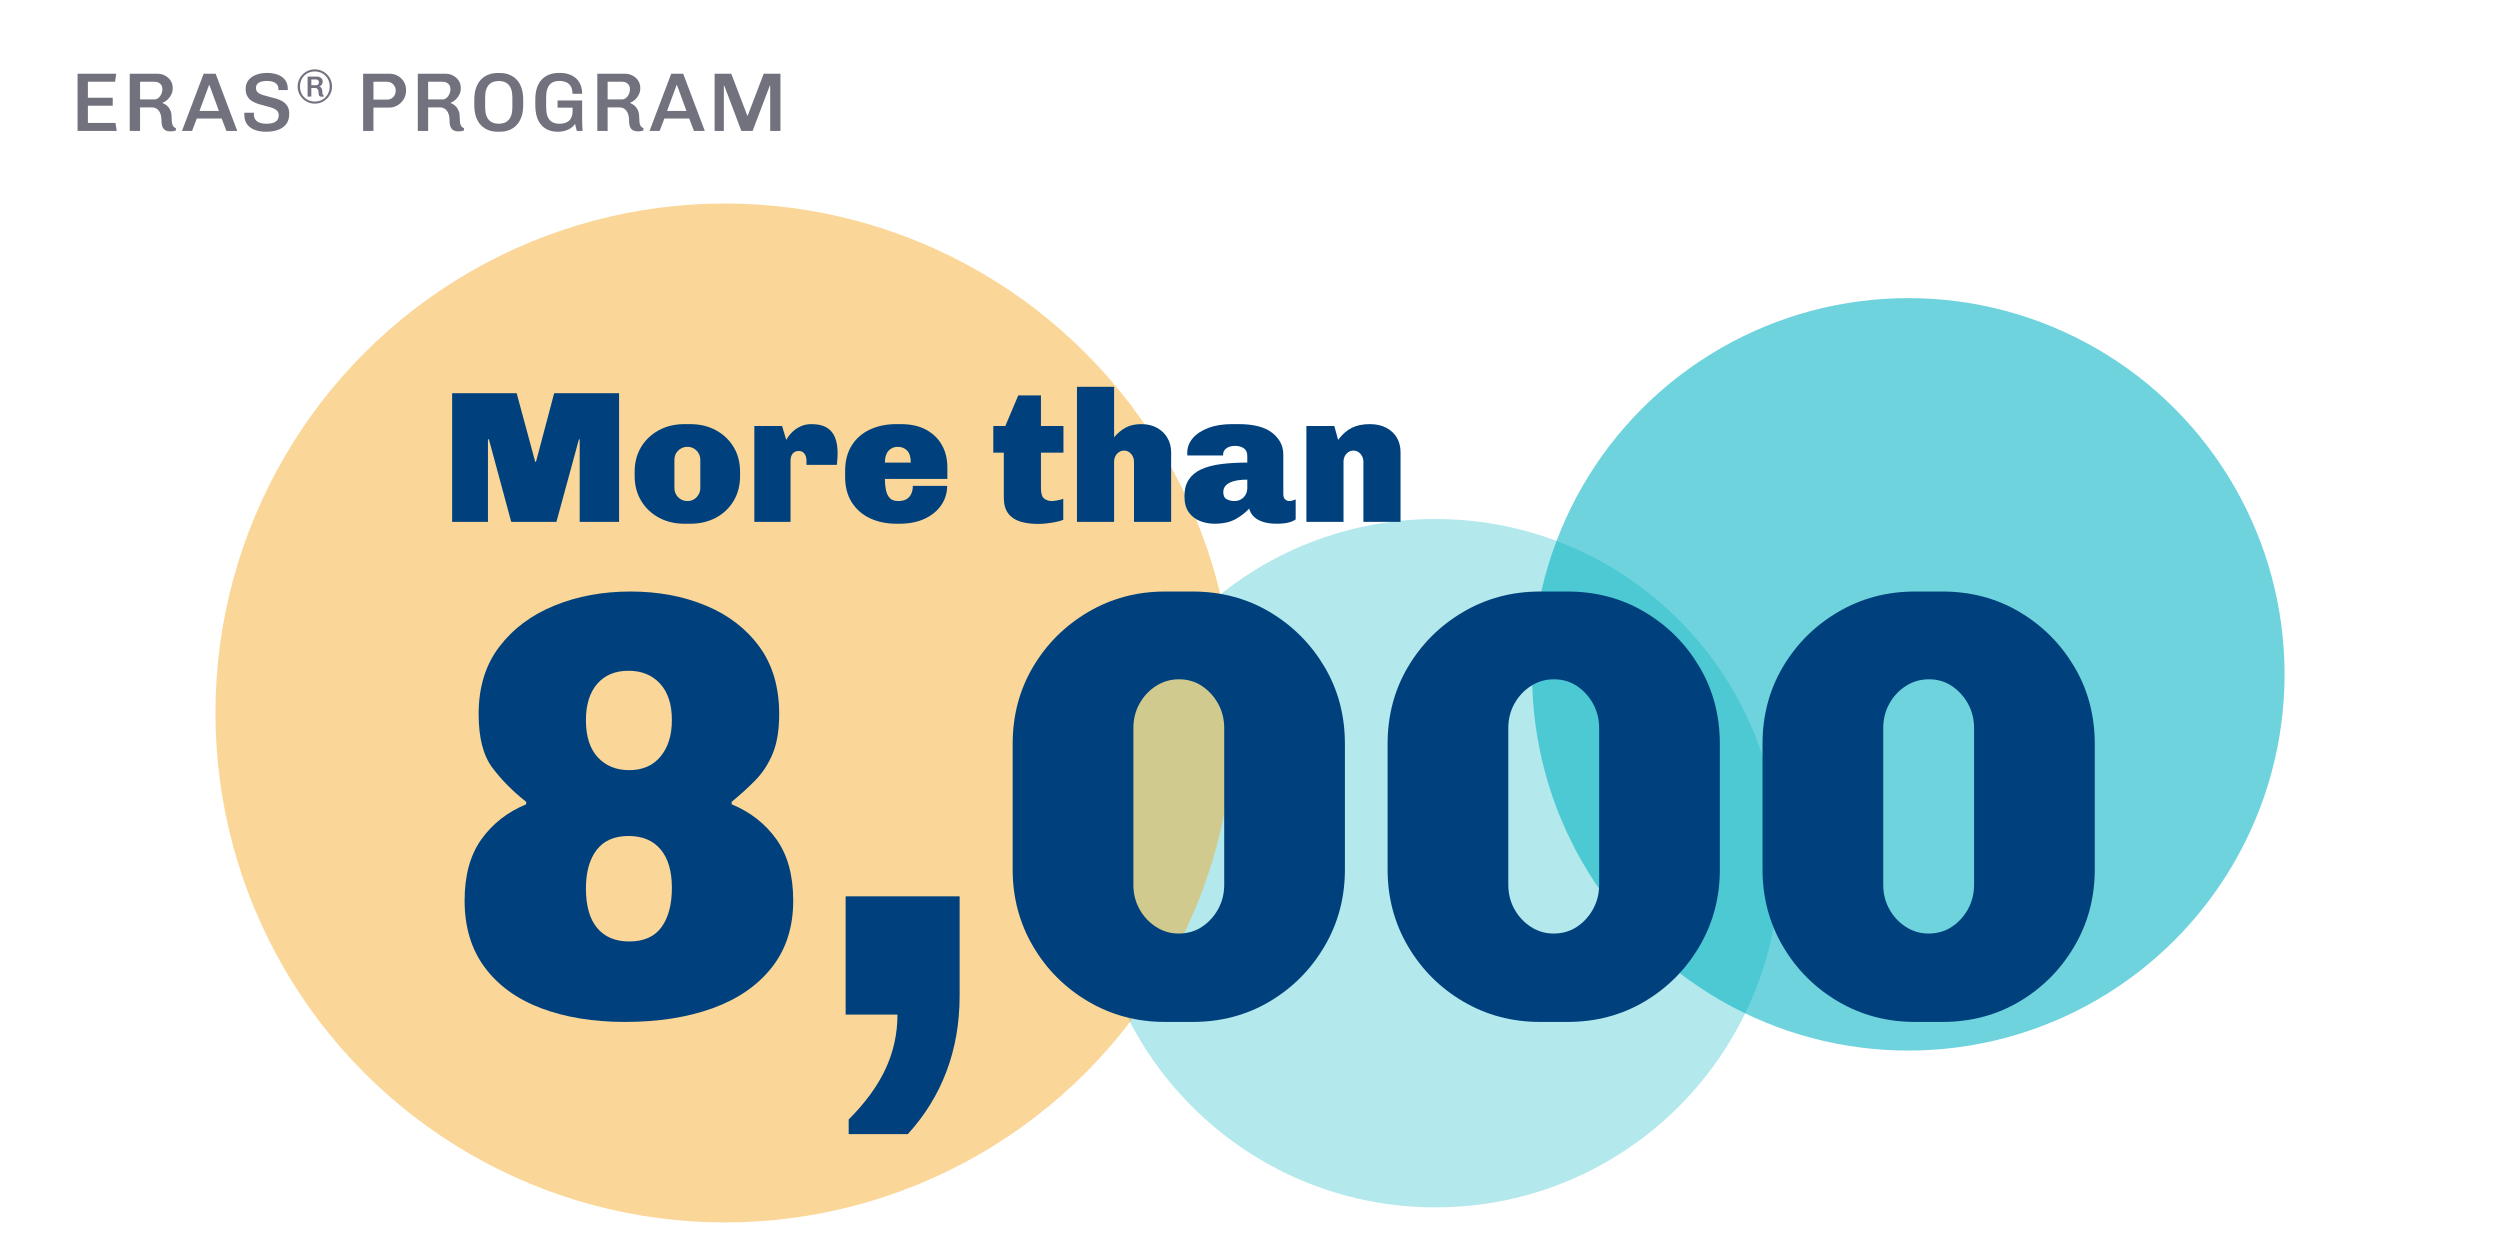 <?xml version="1.0" encoding="UTF-8"?>
<svg id="Layer_1" xmlns="http://www.w3.org/2000/svg" version="1.1" viewBox="0 0 360 180">
  <!-- Generator: Adobe Illustrator 29.8.2, SVG Export Plug-In . SVG Version: 2.1.1 Build 3)  -->
  <defs>
    <style>
      .st0 {
        fill: #f5a81c;
        opacity: .45;
      }

      .st1 {
        fill: #72727e;
      }

      .st2 {
        opacity: .57;
      }

      .st2, .st3 {
        fill: #00b1c1;
      }

      .st3 {
        opacity: .3;
      }

      .st4 {
        fill: #00417d;
      }
    </style>
  </defs>
  <g>
    <path class="st1" d="M11.169,18.852v-8.232h5.568l-.168,1.152h-3.912v2.304h3.576v1.152h-3.576v2.472h3.972l.18,1.152h-5.64Z"/>
    <path class="st1" d="M24.525,18.923c-.232,0-.444-.042-.636-.126s-.346-.238-.462-.462c-.116-.224-.174-.544-.174-.96,0-.352-.038-.648-.114-.888-.076-.24-.178-.436-.306-.588-.128-.152-.272-.262-.432-.33-.16-.068-.324-.102-.492-.102h-1.74v3.384h-1.488v-8.232h3.984c.392,0,.754.086,1.086.258.332.172.602.412.81.72s.312.67.312,1.086c0,.328-.066.632-.198.912-.132.28-.308.524-.528.732-.22.208-.462.364-.726.468v.06c.104.032.228.09.372.174s.286.204.426.36c.14.156.258.358.354.606.096.248.144.552.144.912,0,.264.012.486.036.666.024.18.06.328.108.444.048.116.112.208.192.276.08.068.172.122.276.162v.336c-.096.04-.216.072-.36.096s-.292.036-.444.036ZM20.169,14.315h2.064c.216,0,.41-.07.582-.21.172-.14.31-.322.414-.546s.156-.46.156-.708c0-.336-.106-.6-.318-.792s-.486-.288-.822-.288h-2.076v2.544Z"/>
    <path class="st1" d="M26.205,18.852l3.12-8.232h1.728l3.108,8.232h-1.56l-.684-1.788h-3.576l-.684,1.788h-1.452ZM28.725,15.972h2.796l-1.368-3.732h-.048l-1.38,3.732Z"/>
    <path class="st1" d="M38.313,18.972c-.576,0-1.1-.082-1.572-.246-.472-.164-.851-.428-1.134-.792-.284-.364-.426-.846-.426-1.446v-.126c0-.043.004-.085.012-.126h1.38c-.008.041-.012.08-.012.12v.12c0,.296.072.544.216.744.144.2.35.35.618.45.268.1.582.15.942.15.384,0,.71-.042.978-.126s.472-.218.613-.402c.139-.184.209-.42.209-.708,0-.272-.086-.49-.258-.654s-.4-.296-.684-.396c-.284-.1-.596-.19-.936-.27-.34-.08-.678-.172-1.014-.276s-.646-.242-.93-.414c-.284-.172-.512-.4-.684-.684s-.258-.646-.258-1.086c0-.52.142-.95.426-1.29.284-.34.658-.594,1.122-.762s.972-.252,1.524-.252c.552,0,1.054.08,1.506.24.451.16.814.41,1.086.75.271.34.408.782.408,1.326v.156h-1.355v-.168c0-.248-.068-.458-.205-.63-.137-.172-.324-.302-.564-.39s-.524-.132-.852-.132c-.312,0-.59.034-.834.102-.244.068-.434.176-.57.324-.136.148-.204.346-.204.594,0,.264.086.474.258.63.172.156.4.28.684.372.284.092.598.178.942.258.344.08.686.17,1.026.27.34.1.652.236.936.408.283.172.512.4.684.684.172.284.258.646.258,1.086,0,.624-.148,1.126-.443,1.506-.297.38-.695.656-1.199.828-.505.172-1.069.258-1.693.258Z"/>
    <path class="st1" d="M45.336,14.925c-.346,0-.667-.064-.966-.192-.299-.128-.561-.305-.787-.532-.227-.226-.403-.488-.531-.787-.129-.298-.192-.62-.192-.965,0-.34.063-.66.192-.959.128-.298.305-.56.531-.783.227-.224.488-.4.787-.528s.62-.192.966-.192c.34,0,.659.064.958.192s.562.304.791.528c.229.224.406.485.535.783.128.299.192.618.192.959,0,.345-.064.667-.192.965-.129.299-.307.561-.535.787-.229.227-.492.404-.791.532-.299.128-.618.192-.958.192ZM45.336,14.625c.303,0,.585-.054.846-.161.262-.107.489-.259.683-.455.193-.196.344-.427.451-.692.107-.266.161-.555.161-.868,0-.308-.054-.593-.161-.857-.107-.263-.258-.493-.451-.689s-.421-.348-.683-.455c-.261-.107-.543-.161-.846-.161-.309,0-.593.054-.854.161-.262.107-.489.259-.683.455s-.343.426-.447.689c-.105.264-.158.549-.158.857,0,.312.053.602.158.868.104.266.254.497.447.692.193.196.421.348.683.455.261.107.545.161.854.161ZM46.336,13.932c-.084,0-.161-.014-.23-.042-.07-.028-.126-.083-.168-.165s-.063-.197-.063-.346c0-.168-.021-.303-.062-.406s-.097-.179-.165-.228c-.067-.049-.141-.073-.22-.073h-.595v1.238h-.539v-2.882h1.371c.21,0,.396.065.56.196.164.13.245.306.245.524,0,.164-.047.308-.14.434-.094.126-.205.214-.336.266.074.023.144.068.206.133.063.065.116.152.158.259.042.107.062.235.062.385,0,.079.004.155.011.227s.024.135.052.189c.028.054.077.092.147.116v.125c-.033.014-.077.026-.133.035-.057.009-.109.014-.161.014ZM44.832,12.267h.706c.126,0,.222-.042.287-.126s.098-.187.098-.308c0-.107-.034-.199-.104-.276-.07-.077-.163-.115-.28-.115h-.706v.826Z"/>
    <path class="st1" d="M52.291,18.852v-8.232h3.816c.432,0,.828.102,1.188.306.359.204.646.482.857.834s.318.744.318,1.176v.144c0,.432-.112.832-.336,1.2-.225.368-.519.662-.882.882-.364.22-.767.33-1.206.33h-2.269v3.36h-1.488ZM53.779,14.339h1.968c.24,0,.452-.056.637-.168.184-.112.33-.264.438-.456.108-.192.162-.412.162-.66,0-.352-.118-.654-.354-.906-.236-.252-.542-.378-.918-.378h-1.933v2.568Z"/>
    <path class="st1" d="M66.008,18.923c-.232,0-.444-.042-.637-.126-.191-.084-.346-.238-.462-.462-.115-.224-.174-.544-.174-.96,0-.352-.038-.648-.114-.888-.075-.24-.178-.436-.306-.588-.128-.152-.271-.262-.432-.33-.16-.068-.324-.102-.492-.102h-1.74v3.384h-1.488v-8.232h3.984c.392,0,.754.086,1.086.258.332.172.602.412.811.72.208.308.312.67.312,1.086,0,.328-.065.632-.198.912-.132.28-.308.524-.527.732-.221.208-.462.364-.727.468v.06c.104.032.229.09.372.174.145.084.286.204.426.36.141.156.259.358.354.606s.144.552.144.912c0,.264.013.486.036.666.024.18.061.328.108.444.048.116.111.208.191.276.08.068.172.122.276.162v.336c-.096.04-.216.072-.36.096-.144.024-.292.036-.443.036ZM61.651,14.315h2.064c.216,0,.409-.07.582-.21.172-.14.31-.322.414-.546.104-.224.155-.46.155-.708,0-.336-.105-.6-.317-.792s-.486-.288-.822-.288h-2.076v2.544Z"/>
    <path class="st1" d="M71.672,18.972c-.465,0-.9-.074-1.309-.222s-.768-.378-1.08-.69c-.312-.312-.554-.712-.726-1.2-.172-.488-.258-1.072-.258-1.752v-.732c0-.68.088-1.264.264-1.752.176-.488.42-.888.732-1.2.312-.312.67-.541,1.073-.69.404-.148.834-.222,1.29-.222h.312c.472,0,.91.074,1.313.222.404.148.763.378,1.074.69.312.312.554.712.727,1.2.172.488.258,1.072.258,1.752v.732c0,.68-.088,1.264-.265,1.752-.176.488-.42.888-.731,1.2-.312.312-.67.542-1.074.69s-.834.222-1.29.222h-.312ZM71.815,17.819c.28,0,.538-.04.774-.12.235-.08.443-.212.624-.396.18-.184.319-.428.42-.732.1-.304.149-.684.149-1.14v-1.368c0-.456-.05-.838-.149-1.146-.101-.308-.24-.554-.42-.738-.181-.184-.389-.316-.624-.396-.236-.08-.49-.12-.763-.12-.271,0-.527.04-.768.12s-.45.212-.63.396-.32.428-.42.732c-.101.304-.15.684-.15,1.14v1.368c0,.456.05.838.15,1.146.1.308.24.554.42.738s.388.316.624.396c.235.08.489.12.762.12Z"/>
    <path class="st1" d="M80.323,18.972c-.464,0-.894-.074-1.289-.222-.396-.148-.74-.378-1.032-.69s-.519-.712-.679-1.2c-.16-.488-.239-1.072-.239-1.752v-.744c0-.68.084-1.264.252-1.752.168-.488.405-.888.714-1.2.308-.312.67-.542,1.086-.69s.868-.222,1.355-.222h.181c.424,0,.826.06,1.206.18s.716.302,1.008.546.521.556.69.936c.168.38.252.83.252,1.35h-1.393c0-.472-.086-.842-.258-1.11-.172-.268-.4-.46-.684-.576-.284-.116-.603-.174-.954-.174-.272,0-.524.041-.756.12-.232.08-.435.212-.606.396s-.304.43-.396.738c-.092.308-.138.69-.138,1.146v1.368c0,.456.046.838.138,1.146.093.308.225.554.396.738s.374.316.606.396c.231.08.483.12.756.12.264,0,.512-.03.744-.09.231-.06.436-.162.611-.306.176-.144.314-.338.414-.582.1-.244.15-.55.15-.918v-.42h-2.172v-1.032h3.54v2.82c0,.4.01.726.029.978.021.252.034.446.042.582h-.84l-.252-1.008c-.248.368-.592.648-1.032.84-.439.192-.896.288-1.368.288h-.084Z"/>
    <path class="st1" d="M91.855,18.923c-.232,0-.444-.042-.637-.126-.191-.084-.346-.238-.462-.462-.115-.224-.174-.544-.174-.96,0-.352-.038-.648-.114-.888-.075-.24-.178-.436-.306-.588-.128-.152-.271-.262-.432-.33-.16-.068-.324-.102-.492-.102h-1.74v3.384h-1.488v-8.232h3.984c.392,0,.754.086,1.086.258.332.172.602.412.811.72.208.308.312.67.312,1.086,0,.328-.065.632-.198.912-.132.28-.308.524-.527.732-.221.208-.462.364-.727.468v.06c.104.032.229.09.372.174.145.084.286.204.426.36.141.156.259.358.354.606s.144.552.144.912c0,.264.013.486.036.666.024.18.061.328.108.444.048.116.111.208.191.276.08.068.172.122.276.162v.336c-.096.04-.216.072-.36.096-.144.024-.292.036-.443.036ZM87.499,14.315h2.064c.216,0,.409-.07.582-.21.172-.14.31-.322.414-.546.104-.224.155-.46.155-.708,0-.336-.105-.6-.317-.792s-.486-.288-.822-.288h-2.076v2.544Z"/>
    <path class="st1" d="M93.535,18.852l3.12-8.232h1.728l3.108,8.232h-1.56l-.685-1.788h-3.576l-.684,1.788h-1.452ZM96.055,15.972h2.797l-1.368-3.732h-.048l-1.381,3.732Z"/>
    <path class="st1" d="M102.906,18.852v-8.232h2.4l2.316,6.06h.036l2.315-6.06h2.412v8.232h-1.476v-6.516h-.061l-2.472,6.516h-1.62l-2.46-6.516h-.061v6.516h-1.332Z"/>
  </g>
  <g>
    <circle class="st3" cx="206.698" cy="124.301" r="49.561"/>
    <circle class="st2" cx="274.799" cy="97.106" r="54.178"/>
    <circle class="st0" cx="104.386" cy="102.667" r="73.363"/>
    <g>
      <path class="st4" d="M65.107,75.148v-18.53h9.292l2.674,9.886h.108l2.62-9.886h9.346v18.53h-5.672v-11.885h-.108l-3.241,11.885h-6.51l-3.214-11.885h-.135v11.885h-5.16Z"/>
      <path class="st4" d="M98.548,75.418c-1.369,0-2.593-.292-3.673-.878-1.081-.585-1.932-1.395-2.553-2.431-.621-1.035-.932-2.229-.932-3.579v-.567c0-1.369.311-2.566.932-3.593s1.472-1.832,2.553-2.417c1.081-.585,2.305-.878,3.673-.878h.865c1.368,0,2.593.293,3.673.878,1.081.585,1.932,1.391,2.553,2.417.622,1.026.932,2.224.932,3.593v.567c0,1.369-.311,2.571-.932,3.606-.621,1.036-1.472,1.841-2.553,2.417-1.081.577-2.305.864-3.673.864h-.865ZM98.98,72.15c.36,0,.679-.085.959-.256.279-.171.5-.4.662-.689.162-.288.243-.603.243-.945v-4.025c0-.36-.081-.68-.243-.959-.162-.279-.383-.504-.662-.675-.279-.171-.599-.256-.959-.256-.343,0-.658.085-.946.256-.288.171-.513.396-.675.675-.162.279-.243.599-.243.959v4.025c0,.342.081.658.243.945.162.289.387.518.675.689.288.171.603.256.946.256Z"/>
      <path class="st4" d="M108.624,75.148v-13.803h3.998l.594,1.999c.054-.108.166-.284.337-.527.171-.243.41-.5.716-.77.306-.27.675-.5,1.107-.688.432-.189.927-.284,1.486-.284.882,0,1.598.158,2.147.473.549.315.954.783,1.215,1.405.261.621.392,1.382.392,2.282,0,.216-.009.478-.027.784s-.045.612-.081.918h-4.376v-.648c0-.252-.045-.482-.135-.689-.09-.207-.216-.369-.378-.486-.162-.117-.369-.175-.621-.175-.18,0-.347.036-.5.108-.153.072-.274.167-.364.284-.09.117-.162.256-.216.418s-.081.342-.081.541v8.86h-5.213Z"/>
      <path class="st4" d="M129.099,75.418c-1.423,0-2.692-.261-3.809-.783s-1.995-1.287-2.633-2.296c-.64-1.008-.959-2.233-.959-3.674v-.837c0-1.44.314-2.665.945-3.674.63-1.008,1.503-1.773,2.62-2.296,1.116-.522,2.386-.783,3.809-.783h.675c1.422,0,2.629.27,3.62.81.99.541,1.747,1.274,2.269,2.202.522.928.784,1.995.784,3.201v1.675h-8.995c0,.576.049,1.107.148,1.593.099.486.284.874.554,1.162.27.289.675.432,1.215.432.486,0,.882-.09,1.189-.27.306-.18.536-.437.688-.77s.23-.716.23-1.148h4.943c0,1.009-.279,1.927-.837,2.755-.558.829-1.351,1.486-2.377,1.972-1.026.486-2.251.729-3.674.729h-.405ZM127.424,66.613h3.728c0-.792-.176-1.369-.527-1.729-.351-.36-.797-.54-1.337-.54-.559,0-1.009.193-1.351.581-.342.388-.513.95-.513,1.688Z"/>
      <path class="st4" d="M149.492,75.446c-.972,0-1.828-.113-2.566-.338-.739-.225-1.319-.617-1.743-1.175s-.635-1.324-.635-2.296v-6.456h-1.513v-3.836h1.729l1.864-4.403h3.269v4.403h3.241v3.836h-3.241v5.105c0,.793.162,1.301.486,1.526s.675.337,1.053.337c.198,0,.473-.031.824-.094.352-.063.635-.139.851-.229v3.025c-.288.126-.662.234-1.121.324-.459.09-.914.158-1.364.203-.451.045-.829.068-1.135.068Z"/>
      <path class="st4" d="M155.083,75.148v-19.449h5.349v7.266c.522-.612,1.084-1.081,1.688-1.404.603-.324,1.346-.486,2.229-.486s1.643.18,2.283.54c.639.36,1.134.847,1.485,1.459.352.612.527,1.296.527,2.053v10.021h-5.348v-8.644c0-.45-.14-.833-.419-1.148-.279-.315-.617-.473-1.013-.473-.252,0-.491.072-.716.216-.226.144-.401.337-.527.581-.126.243-.189.518-.189.824v8.644h-5.349Z"/>
      <path class="st4" d="M174.91,75.418c-.738,0-1.441-.131-2.107-.392-.666-.261-1.207-.68-1.621-1.256-.415-.576-.621-1.351-.621-2.323,0-.954.207-1.747.621-2.377.414-.63,1.013-1.125,1.796-1.486.783-.36,1.733-.612,2.85-.756,1.116-.144,2.377-.216,3.781-.216v-.946c0-.522-.171-.896-.513-1.121-.343-.225-.757-.338-1.243-.338-.522,0-.941.117-1.256.351-.315.234-.473.541-.473.918v.108h-5.132c-.018-.036-.027-.09-.027-.162v-.216c0-.774.261-1.472.783-2.093.522-.622,1.27-1.117,2.242-1.486.973-.369,2.125-.554,3.458-.554h.892c2.179,0,3.8.418,4.862,1.256s1.594,1.877,1.594,3.12v5.7c0,.36.09.617.271.77.18.153.368.229.566.229.162,0,.324-.022.486-.067.162-.045.315-.104.459-.176v2.891c-.233.18-.571.329-1.013.446-.441.117-1.013.175-1.715.175-.793,0-1.468-.094-2.026-.284-.559-.189-.995-.445-1.31-.77-.315-.324-.527-.703-.635-1.135-.469.541-1.104,1.04-1.904,1.5-.802.459-1.823.688-3.066.688ZM177.773,72.15c.324,0,.626-.076.905-.229.278-.153.504-.374.675-.662s.257-.622.257-1v-1.188c-.828,0-1.495.077-1.999.229-.504.153-.873.36-1.107.621-.234.261-.351.572-.351.932,0,.522.166.869.499,1.04.333.171.707.256,1.121.256Z"/>
      <path class="st4" d="M188.119,75.148v-13.803h4.024l.541,1.999c.594-.792,1.246-1.369,1.958-1.729.711-.36,1.58-.54,2.606-.54.919,0,1.711.175,2.377.527.666.351,1.176.828,1.526,1.432.352.604.527,1.301.527,2.093v10.021h-5.349v-8.644c0-.45-.14-.833-.419-1.148-.279-.315-.617-.473-1.013-.473-.253,0-.491.072-.716.216-.226.144-.401.337-.527.581s-.188.518-.188.824v8.644h-5.349Z"/>
      <path class="st4" d="M89.992,147.158c-4.565,0-8.59-.658-12.071-1.976-3.483-1.316-6.189-3.276-8.121-5.882-1.931-2.604-2.897-5.808-2.897-9.612,0-3.629.804-6.569,2.414-8.823,1.609-2.252,3.76-3.936,6.453-5.048v-.352c-1.931-1.521-3.555-3.16-4.872-4.916s-1.976-4.33-1.976-7.726c0-3.862.995-7.096,2.985-9.7,1.989-2.604,4.638-4.579,7.945-5.926,3.306-1.346,6.949-2.019,10.93-2.019,3.979,0,7.594.673,10.842,2.019,3.249,1.347,5.823,3.322,7.726,5.926,1.901,2.604,2.853,5.838,2.853,9.7,0,2.283-.307,4.17-.922,5.663-.614,1.492-1.435,2.765-2.458,3.818-1.024,1.054-2.181,2.107-3.468,3.16v.352c2.691,1.112,4.842,2.796,6.453,5.048,1.609,2.254,2.415,5.194,2.415,8.823,0,3.805-1.025,7.009-3.073,9.612-2.049,2.605-4.888,4.565-8.516,5.882-3.629,1.317-7.844,1.976-12.642,1.976ZM90.606,110.901c1.932,0,3.438-.658,4.521-1.976,1.082-1.316,1.624-3.058,1.624-5.224,0-2.282-.571-4.038-1.712-5.268-1.142-1.229-2.649-1.843-4.521-1.843-1.931,0-3.438.629-4.521,1.887-1.083,1.26-1.624,3-1.624,5.224,0,2.342.571,4.126,1.712,5.355,1.141,1.229,2.647,1.844,4.521,1.844ZM90.606,135.57c2.107,0,3.657-.688,4.653-2.063.995-1.374,1.493-3.262,1.493-5.662,0-2.399-.542-4.243-1.624-5.531-1.084-1.286-2.62-1.931-4.609-1.931-2.049,0-3.585.673-4.609,2.019-1.024,1.348-1.536,3.19-1.536,5.531,0,2.517.541,4.419,1.624,5.706,1.083,1.288,2.619,1.932,4.609,1.932Z"/>
      <path class="st4" d="M122.21,163.312v-2.107c2.399-2.4,4.17-4.828,5.311-7.286,1.142-2.458,1.712-5.063,1.712-7.813h-7.462v-17.031h16.416v14.31c0,3.921-.629,7.551-1.887,10.887-1.259,3.336-3.117,6.35-5.575,9.042h-8.516Z"/>
      <path class="st4" d="M167.771,147.158c-4.038,0-7.726-.979-11.062-2.941-3.336-1.96-5.985-4.608-7.945-7.944-1.961-3.336-2.941-7.023-2.941-11.062v-18.085c0-4.096.979-7.798,2.941-11.105,1.96-3.306,4.609-5.939,7.945-7.901,3.336-1.96,7.023-2.941,11.062-2.941h3.951c4.095,0,7.798.981,11.105,2.941,3.307,1.961,5.939,4.595,7.9,7.901,1.961,3.308,2.941,7.01,2.941,11.105v18.085c0,4.038-.98,7.726-2.941,11.062s-4.594,5.984-7.9,7.944c-3.307,1.962-7.01,2.941-11.105,2.941h-3.951ZM169.703,134.429c1.287,0,2.415-.321,3.38-.966.966-.644,1.741-1.492,2.327-2.546.584-1.054.877-2.224.877-3.512v-22.562c0-1.287-.293-2.458-.877-3.512-.586-1.054-1.361-1.901-2.327-2.546-.965-.644-2.063-.966-3.292-.966s-2.341.322-3.336.966c-.996.645-1.786,1.492-2.37,2.546-.586,1.054-.878,2.225-.878,3.512v22.562c0,1.288.292,2.458.878,3.512.584,1.054,1.375,1.902,2.37,2.546.995.645,2.077.966,3.248.966Z"/>
      <path class="st4" d="M221.761,147.158c-4.038,0-7.725-.979-11.061-2.941-3.337-1.96-5.985-4.608-7.945-7.944-1.962-3.336-2.941-7.023-2.941-11.062v-18.085c0-4.096.979-7.798,2.941-11.105,1.96-3.306,4.608-5.939,7.945-7.901,3.336-1.96,7.022-2.941,11.061-2.941h3.951c4.096,0,7.798.981,11.105,2.941,3.306,1.961,5.939,4.595,7.9,7.901,1.961,3.308,2.941,7.01,2.941,11.105v18.085c0,4.038-.98,7.726-2.941,11.062s-4.595,5.984-7.9,7.944c-3.308,1.962-7.01,2.941-11.105,2.941h-3.951ZM223.692,134.429c1.287,0,2.414-.321,3.38-.966.966-.644,1.741-1.492,2.326-2.546s.878-2.224.878-3.512v-22.562c0-1.287-.293-2.458-.878-3.512s-1.36-1.901-2.326-2.546c-.966-.644-2.062-.966-3.292-.966-1.229,0-2.342.322-3.336.966-.996.645-1.786,1.492-2.37,2.546-.586,1.054-.878,2.225-.878,3.512v22.562c0,1.288.292,2.458.878,3.512.584,1.054,1.374,1.902,2.37,2.546.994.645,2.077.966,3.248.966Z"/>
      <path class="st4" d="M275.75,147.158c-4.038,0-7.725-.979-11.061-2.941-3.337-1.96-5.985-4.608-7.945-7.944-1.962-3.336-2.941-7.023-2.941-11.062v-18.085c0-4.096.979-7.798,2.941-11.105,1.96-3.306,4.608-5.939,7.945-7.901,3.336-1.96,7.022-2.941,11.061-2.941h3.951c4.096,0,7.798.981,11.105,2.941,3.306,1.961,5.939,4.595,7.9,7.901,1.961,3.308,2.941,7.01,2.941,11.105v18.085c0,4.038-.98,7.726-2.941,11.062s-4.595,5.984-7.9,7.944c-3.308,1.962-7.01,2.941-11.105,2.941h-3.951ZM277.682,134.429c1.287,0,2.414-.321,3.38-.966.966-.644,1.741-1.492,2.326-2.546s.878-2.224.878-3.512v-22.562c0-1.287-.293-2.458-.878-3.512s-1.36-1.901-2.326-2.546c-.966-.644-2.062-.966-3.292-.966-1.229,0-2.342.322-3.336.966-.996.645-1.786,1.492-2.37,2.546-.586,1.054-.878,2.225-.878,3.512v22.562c0,1.288.292,2.458.878,3.512.584,1.054,1.374,1.902,2.37,2.546.994.645,2.077.966,3.248.966Z"/>
    </g>
  </g>
</svg>